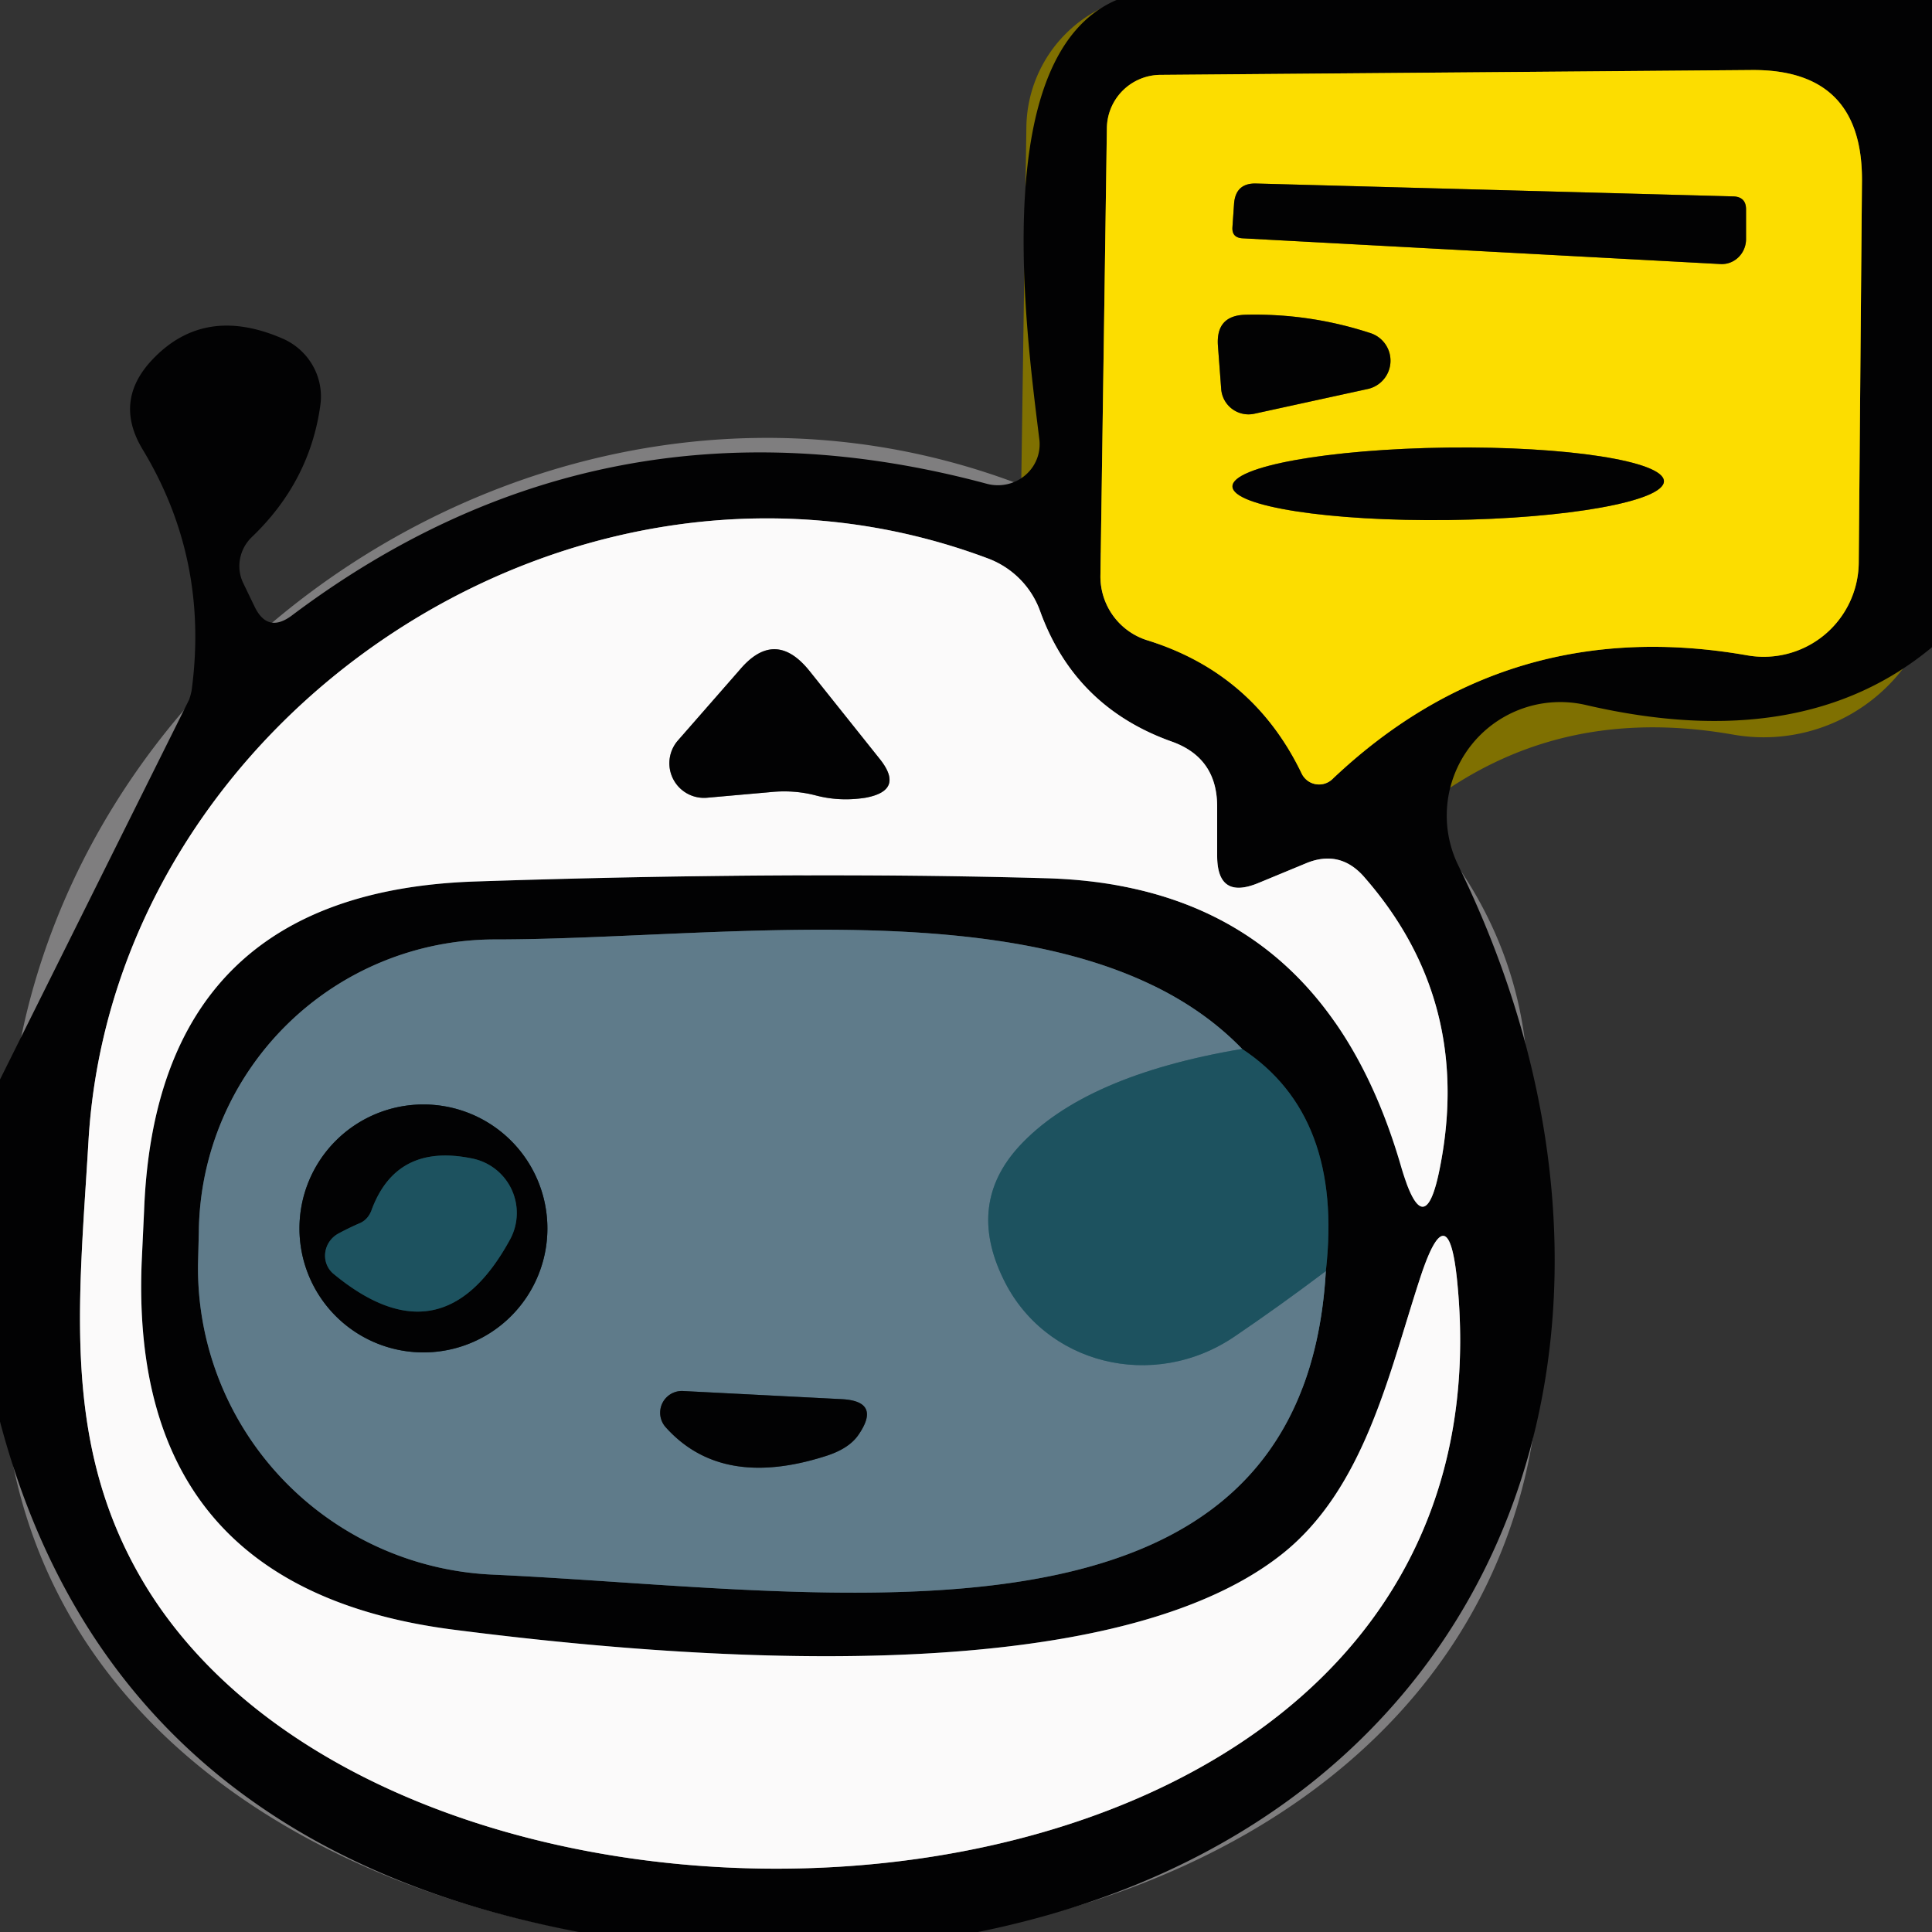 <svg viewBox="0.00 0.00 24.00 24.00" version="1.1" xmlns="http://www.w3.org/2000/svg">
<rect x="0.00" y="0.00" width="24.00" height="24.00" fill="#333333" stroke="none"/>
<g stroke-linecap="butt" fill="none" stroke-width="2.00">
<path d="M 16.17 9.61
  A 0.24 0.24 0.0 0 0 16.55 9.68
  Q 18.72 7.62 21.70 8.14
  A 1.18 1.18 0.0 0 0 23.09 6.99
  L 23.13 2.25
  Q 23.14 0.86 21.76 0.87
  L 14.41 0.93
  A 0.67 0.67 0.0 0 0 13.75 1.59
  L 13.67 7.15
  A 0.83 0.83 0.0 0 0 14.24 7.95
  Q 15.57 8.36 16.17 9.61" stroke="#7f7001"></path>
<path d="M 15.12 10.63
  L 15.12 10.02
  Q 15.12 9.41 14.55 9.21
  Q 13.35 8.78 12.92 7.59
  A 1.10 1.09 0.7 0 0 12.28 6.94
  C 7.18 5.02 1.42 8.88 1.10 14.16
  C 0.98 16.20 0.75 18.00 1.84 19.75
  C 5.28 25.24 18.96 24.38 18.10 15.90
  Q 17.99 14.83 17.65 15.85
  C 17.26 17.03 16.96 18.49 15.92 19.31
  C 13.73 21.04 8.46 20.61 5.60 20.24
  Q 1.60 19.71 1.76 15.68
  L 1.79 15.04
  Q 1.94 11.08 5.91 10.95
  Q 9.83 10.82 13.00 10.91
  C 15.43 10.98 16.78 12.32 17.41 14.51
  Q 17.70 15.48 17.89 14.49
  Q 18.29 12.44 16.96 10.91
  Q 16.65 10.54 16.21 10.73
  L 15.63 10.97
  Q 15.12 11.18 15.12 10.63" stroke="#7f7e7f"></path>
<path d="M 16.47 15.79
  Q 16.69 13.86 15.43 13.03" stroke="#102a31"></path>
<path d="M 15.43 13.03
  C 13.42 10.95 9.09 11.67 6.15 11.67
  A 3.68 3.67 0.3 0 0 2.47 15.30
  L 2.46 15.70
  A 3.83 3.81 1.7 0 0 6.11 19.56
  C 10.31 19.75 16.18 20.82 16.47 15.79" stroke="#313f47"></path>
<path d="M 15.43 13.03
  Q 13.47 13.36 12.66 14.24
  Q 12.01 14.95 12.46 15.88
  C 12.97 16.95 14.33 17.29 15.34 16.60
  Q 15.90 16.22 16.47 15.79" stroke="#3e6775"></path>
<path d="M 15.33 2.53
  L 15.31 2.82
  Q 15.30 2.95 15.43 2.96
  L 21.37 3.28
  A 0.31 0.30 -87.3 0 0 21.69 2.98
  L 21.69 2.60
  Q 21.69 2.45 21.54 2.44
  L 15.61 2.28
  Q 15.35 2.27 15.33 2.53" stroke="#7f7001"></path>
<path d="M 17.03 4.14
  Q 16.27 3.89 15.47 3.91
  Q 15.10 3.92 15.13 4.30
  L 15.17 4.83
  A 0.34 0.34 0.0 0 0 15.58 5.14
  L 17.00 4.83
  A 0.36 0.36 0.0 0 0 17.03 4.14" stroke="#7f7001"></path>
<path d="M 20.67 5.977
  A 2.68 0.45 -0.7 0 0 17.985 5.56
  A 2.68 0.45 -0.7 0 0 15.31 6.043
  A 2.68 0.45 -0.7 0 0 17.995 6.46
  A 2.68 0.45 -0.7 0 0 20.67 5.977" stroke="#7f7001"></path>
<path d="M 10.13 9.88
  Q 10.43 9.96 10.75 9.91
  Q 11.24 9.82 10.93 9.43
  L 10.06 8.34
  Q 9.63 7.80 9.19 8.32
  L 8.42 9.20
  A 0.43 0.43 0.0 0 0 8.78 9.91
  L 9.57 9.84
  Q 9.86 9.81 10.13 9.88" stroke="#7f7e7f"></path>
<path d="M 6.80 15.26
  A 1.54 1.54 0.0 0 0 5.26 13.72
  A 1.54 1.54 0.0 0 0 3.72 15.26
  A 1.54 1.54 0.0 0 0 5.26 16.80
  A 1.54 1.54 0.0 0 0 6.80 15.26" stroke="#313f47"></path>
<path d="M 8.49 17.28
  A 0.27 0.27 0.0 0 0 8.27 17.73
  Q 8.96 18.50 10.25 18.09
  Q 10.54 18.00 10.66 17.83
  Q 10.96 17.40 10.44 17.38
  L 8.49 17.28" stroke="#313f47"></path>
<path d="M 4.48 15.19
  Q 4.34 15.25 4.21 15.32
  A 0.31 0.30 -38.4 0 0 4.15 15.83
  Q 5.50 16.94 6.34 15.39
  A 0.69 0.69 0.0 0 0 5.86 14.39
  Q 4.93 14.20 4.62 15.02
  Q 4.58 15.14 4.48 15.19" stroke="#102a31"></path>
</g>
<path d="M 13.87 0.00
  L 24.00 0.00
  L 24.00 8.04
  Q 22.39 9.38 19.71 8.76
  A 1.41 1.41 0.0 0 0 18.12 10.76
  C 20.91 16.47 18.76 22.66 12.15 24.00
  L 7.19 24.00
  Q 1.39 22.90 0.00 17.66
  L 0.00 13.41
  L 2.35 8.69
  A 0.63 0.17 -59.9 0 0 2.38 8.58
  Q 2.60 6.95 1.77 5.58
  Q 1.41 4.98 1.89 4.47
  Q 2.54 3.78 3.52 4.21
  A 0.79 0.78 16.0 0 1 3.98 5.03
  Q 3.85 5.98 3.13 6.67
  A 0.50 0.49 -34.7 0 0 3.02 7.24
  L 3.16 7.53
  Q 3.32 7.87 3.62 7.65
  Q 7.50 4.73 12.26 6.01
  A 0.52 0.51 3.9 0 0 12.91 5.45
  C 12.74 4.07 12.28 0.68 13.87 0.00
  Z
  M 16.17 9.61
  A 0.24 0.24 0.0 0 0 16.55 9.68
  Q 18.72 7.62 21.70 8.14
  A 1.18 1.18 0.0 0 0 23.09 6.99
  L 23.13 2.25
  Q 23.14 0.86 21.76 0.87
  L 14.41 0.93
  A 0.67 0.67 0.0 0 0 13.75 1.59
  L 13.67 7.15
  A 0.83 0.83 0.0 0 0 14.24 7.95
  Q 15.57 8.36 16.17 9.61
  Z
  M 15.12 10.63
  L 15.12 10.02
  Q 15.12 9.41 14.55 9.21
  Q 13.35 8.78 12.92 7.59
  A 1.10 1.09 0.7 0 0 12.28 6.94
  C 7.18 5.02 1.42 8.88 1.10 14.16
  C 0.98 16.20 0.75 18.00 1.84 19.75
  C 5.28 25.24 18.96 24.38 18.10 15.90
  Q 17.99 14.83 17.65 15.85
  C 17.26 17.03 16.96 18.49 15.92 19.31
  C 13.73 21.04 8.46 20.61 5.60 20.24
  Q 1.60 19.71 1.76 15.68
  L 1.79 15.04
  Q 1.94 11.08 5.91 10.95
  Q 9.83 10.82 13.00 10.91
  C 15.43 10.98 16.78 12.32 17.41 14.51
  Q 17.70 15.48 17.89 14.49
  Q 18.29 12.44 16.96 10.91
  Q 16.65 10.54 16.21 10.73
  L 15.63 10.97
  Q 15.12 11.18 15.12 10.63
  Z
  M 16.47 15.79
  Q 16.69 13.86 15.43 13.03
  C 13.42 10.95 9.09 11.67 6.15 11.67
  A 3.68 3.67 0.3 0 0 2.47 15.30
  L 2.46 15.70
  A 3.83 3.81 1.7 0 0 6.11 19.56
  C 10.31 19.75 16.18 20.82 16.47 15.79
  Z" fill-opacity="0.996" fill="#020203"></path>
<path d="M 16.17 9.61
  Q 15.57 8.36 14.24 7.95
  A 0.83 0.83 0.0 0 1 13.67 7.15
  L 13.75 1.59
  A 0.67 0.67 0.0 0 1 14.41 0.93
  L 21.76 0.87
  Q 23.14 0.86 23.13 2.25
  L 23.09 6.99
  A 1.18 1.18 0.0 0 1 21.70 8.14
  Q 18.72 7.62 16.55 9.68
  A 0.24 0.24 0.0 0 1 16.17 9.61
  Z
  M 15.33 2.53
  L 15.31 2.82
  Q 15.30 2.95 15.43 2.96
  L 21.37 3.28
  A 0.31 0.30 -87.3 0 0 21.69 2.98
  L 21.69 2.60
  Q 21.69 2.45 21.54 2.44
  L 15.61 2.28
  Q 15.35 2.27 15.33 2.53
  Z
  M 17.03 4.14
  Q 16.27 3.89 15.47 3.91
  Q 15.10 3.92 15.13 4.30
  L 15.17 4.83
  A 0.34 0.34 0.0 0 0 15.58 5.14
  L 17.00 4.83
  A 0.36 0.36 0.0 0 0 17.03 4.14
  Z
  M 20.67 5.977
  A 2.68 0.45 -0.7 0 0 17.985 5.56
  A 2.68 0.45 -0.7 0 0 15.31 6.043
  A 2.68 0.45 -0.7 0 0 17.995 6.46
  A 2.68 0.45 -0.7 0 0 20.67 5.977
  Z" fill="#fcdd00"></path>
<path d="M 15.61 2.28
  L 21.54 2.44
  Q 21.69 2.45 21.69 2.60
  L 21.69 2.98
  A 0.31 0.30 -87.3 0 1 21.37 3.28
  L 15.43 2.96
  Q 15.30 2.95 15.31 2.82
  L 15.33 2.53
  Q 15.35 2.27 15.61 2.28
  Z" fill-opacity="0.996" fill="#020203"></path>
<path d="M 17.03 4.14
  A 0.36 0.36 0.0 0 1 17.00 4.83
  L 15.58 5.14
  A 0.34 0.34 0.0 0 1 15.17 4.83
  L 15.13 4.30
  Q 15.10 3.92 15.47 3.91
  Q 16.27 3.89 17.03 4.14
  Z" fill-opacity="0.996" fill="#020203"></path>
<ellipse ry="0.45" rx="2.68" transform="translate(17.99,6.01) rotate(-0.7)" cy="0.00" cx="0.00" fill-opacity="0.996" fill="#020203"></ellipse>
<path d="M 15.63 10.97
  L 16.21 10.73
  Q 16.65 10.54 16.96 10.91
  Q 18.29 12.44 17.89 14.49
  Q 17.70 15.48 17.41 14.51
  C 16.78 12.32 15.43 10.98 13.00 10.91
  Q 9.83 10.82 5.91 10.95
  Q 1.94 11.08 1.79 15.04
  L 1.76 15.68
  Q 1.60 19.71 5.60 20.24
  C 8.46 20.61 13.73 21.04 15.92 19.31
  C 16.96 18.49 17.26 17.03 17.65 15.85
  Q 17.99 14.83 18.10 15.90
  C 18.96 24.38 5.28 25.24 1.84 19.75
  C 0.75 18.00 0.98 16.20 1.10 14.16
  C 1.42 8.88 7.18 5.02 12.28 6.94
  A 1.10 1.09 0.7 0 1 12.92 7.59
  Q 13.35 8.78 14.55 9.21
  Q 15.12 9.41 15.12 10.02
  L 15.12 10.63
  Q 15.12 11.18 15.63 10.97
  Z
  M 10.13 9.88
  Q 10.43 9.96 10.75 9.91
  Q 11.24 9.82 10.93 9.43
  L 10.06 8.34
  Q 9.63 7.80 9.19 8.32
  L 8.42 9.20
  A 0.43 0.43 0.0 0 0 8.78 9.91
  L 9.57 9.84
  Q 9.86 9.81 10.13 9.88
  Z" fill="#fbfafa"></path>
<path d="M 9.57 9.84
  L 8.78 9.91
  A 0.43 0.43 0.0 0 1 8.42 9.20
  L 9.19 8.32
  Q 9.63 7.80 10.06 8.34
  L 10.93 9.43
  Q 11.24 9.82 10.75 9.91
  Q 10.43 9.96 10.13 9.88
  Q 9.86 9.81 9.57 9.84
  Z" fill-opacity="0.996" fill="#020203"></path>
<path d="M 15.43 13.03
  Q 13.47 13.36 12.66 14.24
  Q 12.01 14.95 12.46 15.88
  C 12.97 16.95 14.33 17.29 15.34 16.60
  Q 15.90 16.22 16.47 15.79
  C 16.18 20.82 10.31 19.75 6.11 19.56
  A 3.83 3.81 1.7 0 1 2.46 15.70
  L 2.47 15.30
  A 3.68 3.67 0.3 0 1 6.15 11.67
  C 9.09 11.67 13.42 10.95 15.43 13.03
  Z
  M 6.80 15.26
  A 1.54 1.54 0.0 0 0 5.26 13.72
  A 1.54 1.54 0.0 0 0 3.72 15.26
  A 1.54 1.54 0.0 0 0 5.26 16.80
  A 1.54 1.54 0.0 0 0 6.80 15.26
  Z
  M 8.49 17.28
  A 0.27 0.27 0.0 0 0 8.27 17.73
  Q 8.96 18.50 10.25 18.09
  Q 10.54 18.00 10.66 17.83
  Q 10.96 17.40 10.44 17.38
  L 8.49 17.28
  Z" fill="#5f7b8a"></path>
<path d="M 15.43 13.03
  Q 16.69 13.86 16.47 15.79
  Q 15.90 16.22 15.34 16.60
  C 14.33 17.29 12.97 16.95 12.46 15.88
  Q 12.01 14.95 12.66 14.24
  Q 13.47 13.36 15.43 13.03
  Z" fill="#1d525f"></path>
<path d="M 6.80 15.26
  A 1.54 1.54 0.0 0 1 5.26 16.80
  A 1.54 1.54 0.0 0 1 3.72 15.26
  A 1.54 1.54 0.0 0 1 5.26 13.72
  A 1.54 1.54 0.0 0 1 6.80 15.26
  Z
  M 4.48 15.19
  Q 4.34 15.25 4.21 15.32
  A 0.31 0.30 -38.4 0 0 4.15 15.83
  Q 5.50 16.94 6.34 15.39
  A 0.69 0.69 0.0 0 0 5.86 14.39
  Q 4.93 14.20 4.62 15.02
  Q 4.58 15.14 4.48 15.19
  Z" fill-opacity="0.996" fill="#020203"></path>
<path d="M 4.62 15.02
  Q 4.93 14.20 5.86 14.39
  A 0.69 0.69 0.0 0 1 6.34 15.39
  Q 5.50 16.94 4.15 15.83
  A 0.31 0.30 -38.4 0 1 4.21 15.32
  Q 4.34 15.25 4.48 15.19
  Q 4.58 15.14 4.62 15.02
  Z" fill="#1d525f"></path>
<path d="M 8.49 17.28
  L 10.44 17.38
  Q 10.96 17.40 10.66 17.83
  Q 10.54 18.00 10.25 18.09
  Q 8.96 18.50 8.27 17.73
  A 0.27 0.27 0.0 0 1 8.49 17.28
  Z" fill-opacity="0.996" fill="#020203"></path>
</svg>
